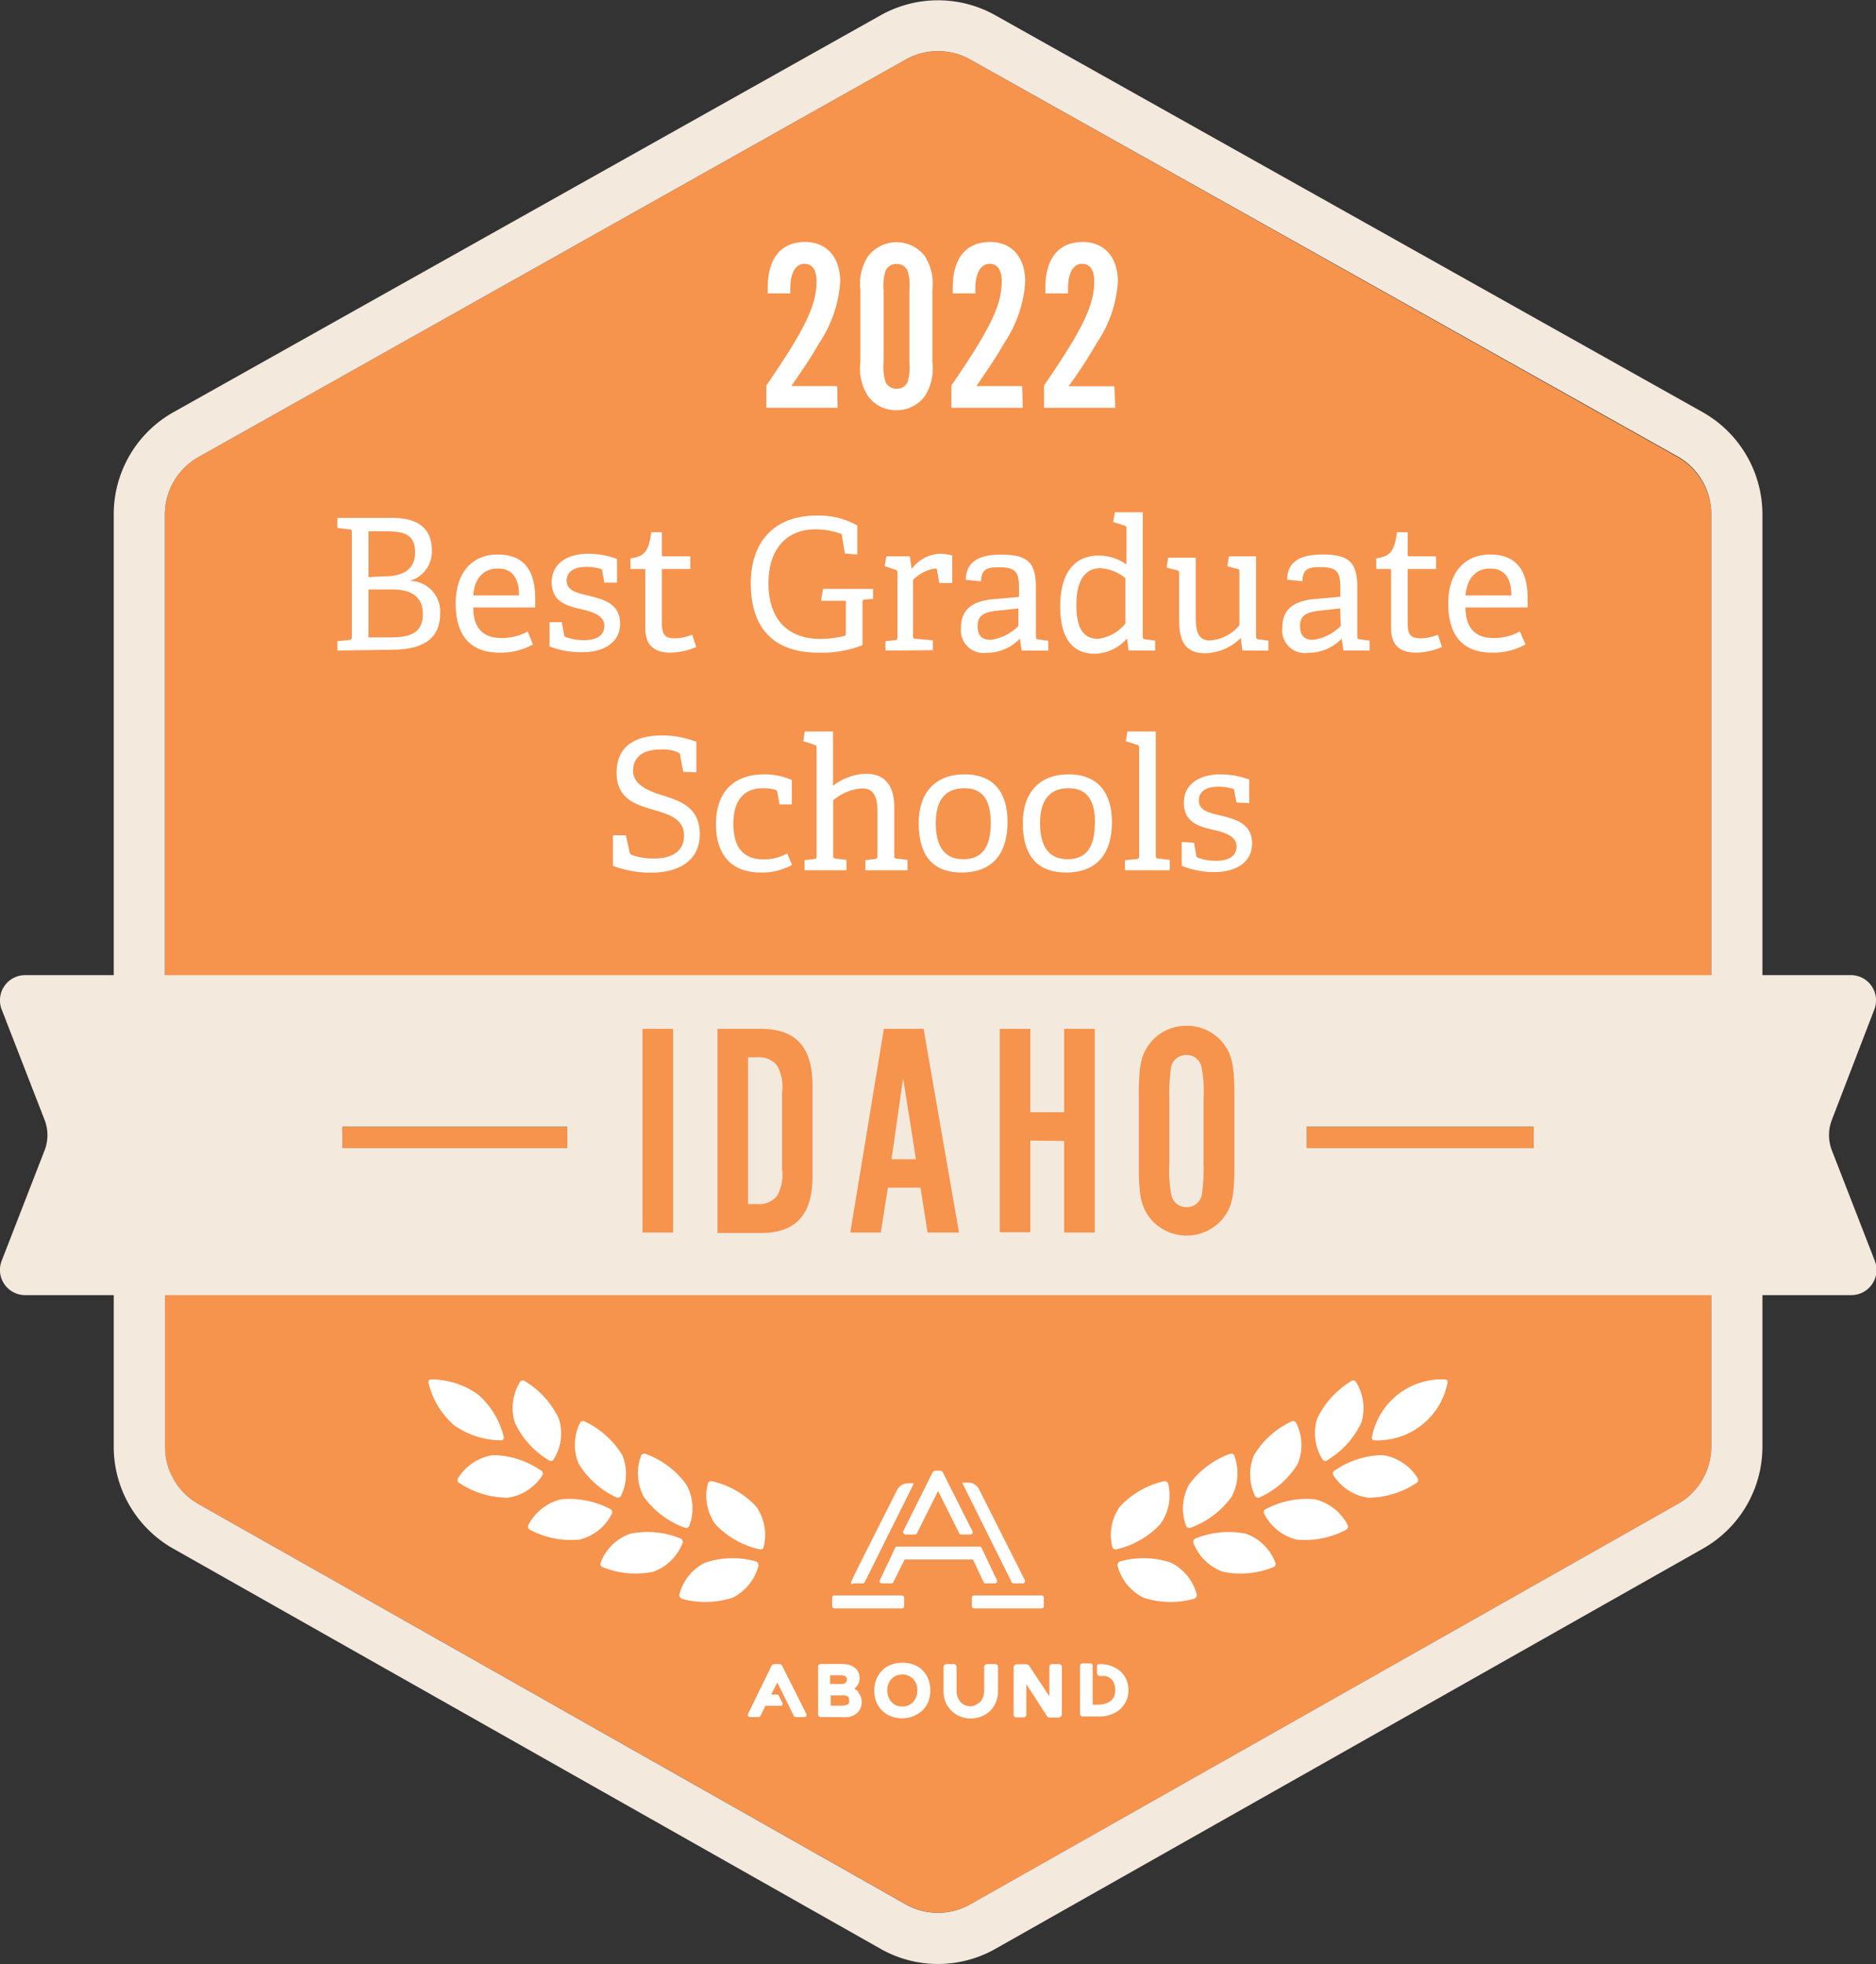 <svg xmlns="http://www.w3.org/2000/svg" viewBox="0 0 122.89 128.64"><rect x="0" y="0" width="122.89" height="128.64" fill="#333333" stroke="none"/><defs><style>.cls-1{fill:#f6934d;}.cls-2{fill:#f4e9dd;}.cls-3{fill:#fff;}.cls-4{fill:#67a989;}</style></defs><title>2022-bcfa-grad-school-idaho</title><g id="Layer_2" data-name="Layer 2"><g id="Layer_1-2" data-name="Layer 1"><path class="cls-1" d="M112.1,94.76V33.7a4.34,4.34,0,0,0-2.2-3.76L63.56,3.9a4.36,4.36,0,0,0-4.23,0L13,29.94a4.32,4.32,0,0,0-2.2,3.76V94.76A4.29,4.29,0,0,0,13,98.51l46.33,26.22a4.35,4.35,0,0,0,4.25,0l46.34-26.22A4.31,4.31,0,0,0,112.1,94.76Z"/><path class="cls-2" d="M111.54,27,65.2,1a7.68,7.68,0,0,0-7.51,0L11.36,27A7.67,7.67,0,0,0,7.45,33.7V94.76a7.67,7.67,0,0,0,3.89,6.67l46.33,26.21a7.63,7.63,0,0,0,7.55,0l46.34-26.21a7.67,7.67,0,0,0,3.89-6.67V33.7A7.69,7.69,0,0,0,111.54,27ZM59.33,3.9a4.34,4.34,0,0,1,4.23,0l46.34,26a4.34,4.34,0,0,1,2.2,3.76V64.58H10.8V33.7A4.32,4.32,0,0,1,13,29.94Zm50.58,94.61L63.57,124.73a4.31,4.31,0,0,1-4.25,0L13,98.51a4.29,4.29,0,0,1-2.19-3.75V83.89H112.1V94.76A4.31,4.31,0,0,1,109.91,98.51Z"/><path class="cls-3" d="M34.08,90.49a.24.24,0,0,1,.34,0,5.67,5.67,0,0,1,2.19,2.44,3.2,3.2,0,0,1-.36,2.69.24.24,0,0,1-.34,0,5.65,5.65,0,0,1-2.19-2.45A3.28,3.28,0,0,1,34.08,90.49Z"/><path class="cls-3" d="M28.07,90.58a.17.17,0,0,1,.18-.23,5.32,5.32,0,0,1,3.08,1A5.46,5.46,0,0,1,33,94.11a.18.18,0,0,1-.19.23,5.36,5.36,0,0,1-3.08-1A5.35,5.35,0,0,1,28.07,90.58Z"/><path class="cls-3" d="M42,95.34a.24.24,0,0,1,.32-.1,5.69,5.69,0,0,1,2.64,2,3.22,3.22,0,0,1,.19,2.71.24.24,0,0,1-.33.1,5.67,5.67,0,0,1-2.64-2A3.25,3.25,0,0,1,42,95.34Z"/><path class="cls-3" d="M39.34,102.37a.23.23,0,0,0,.17.29,5.73,5.73,0,0,0,3.28.29,3.24,3.24,0,0,0,1.93-1.9.23.23,0,0,0-.17-.29,5.7,5.7,0,0,0-3.27-.3A3.21,3.21,0,0,0,39.34,102.37Z"/><path class="cls-3" d="M46.37,97.17a.24.24,0,0,1,.31-.14,5.67,5.67,0,0,1,2.85,1.64,3.23,3.23,0,0,1,.49,2.67c0,.11-.16.17-.31.13a5.72,5.72,0,0,1-2.85-1.63A3.23,3.23,0,0,1,46.37,97.17Z"/><path class="cls-3" d="M44.5,104.46c0,.11.06.23.2.27a5.79,5.79,0,0,0,3.29-.08,3.24,3.24,0,0,0,1.7-2.12c0-.11-.06-.23-.21-.27a5.68,5.68,0,0,0-3.28.09A3.19,3.19,0,0,0,44.5,104.46Z"/><path class="cls-3" d="M38,93.19a.23.23,0,0,1,.33-.07,5.73,5.73,0,0,1,2.44,2.2A3.28,3.28,0,0,1,40.67,98a.24.24,0,0,1-.33.06,5.66,5.66,0,0,1-2.44-2.2A3.22,3.22,0,0,1,38,93.19Z"/><path class="cls-3" d="M34.6,99.91a.25.25,0,0,0,.15.31,5.76,5.76,0,0,0,3.23.62,3.22,3.22,0,0,0,2.11-1.71.23.23,0,0,0-.14-.3,5.69,5.69,0,0,0-3.23-.62A3.29,3.29,0,0,0,34.6,99.91Z"/><path class="cls-3" d="M30,96.83a.23.23,0,0,0,.11.32,5.73,5.73,0,0,0,3.15.95,3.25,3.25,0,0,0,2.28-1.48.23.23,0,0,0-.12-.31,5.61,5.61,0,0,0-3.14-1A3.28,3.28,0,0,0,30,96.83Z"/><path class="cls-3" d="M88.81,90.49a.24.24,0,0,0-.34,0,5.73,5.73,0,0,0-2.19,2.44,3.23,3.23,0,0,0,.37,2.69.22.22,0,0,0,.33,0,5.66,5.66,0,0,0,2.2-2.45A3.24,3.24,0,0,0,88.81,90.49Z"/><path class="cls-3" d="M94.82,90.58a.17.17,0,0,0-.18-.23,4.67,4.67,0,0,0-4.77,3.76.17.17,0,0,0,.18.23,4.67,4.67,0,0,0,4.77-3.76Z"/><path class="cls-3" d="M80.85,95.34c0-.11-.18-.15-.32-.1a5.74,5.74,0,0,0-2.64,2,3.26,3.26,0,0,0-.19,2.71.24.24,0,0,0,.33.1,5.67,5.67,0,0,0,2.64-2A3.25,3.25,0,0,0,80.85,95.34Z"/><path class="cls-3" d="M83.55,102.37a.23.23,0,0,1-.17.29,5.71,5.71,0,0,1-3.27.29,3.26,3.26,0,0,1-1.94-1.9.24.24,0,0,1,.18-.29,5.7,5.7,0,0,1,3.27-.3A3.22,3.22,0,0,1,83.55,102.37Z"/><path class="cls-3" d="M76.52,97.17a.24.24,0,0,0-.31-.14,5.65,5.65,0,0,0-2.84,1.64,3.2,3.2,0,0,0-.5,2.67.24.24,0,0,0,.31.13A5.68,5.68,0,0,0,76,99.84,3.23,3.23,0,0,0,76.52,97.17Z"/><path class="cls-3" d="M78.4,104.46c0,.11-.06.23-.21.27a5.75,5.75,0,0,1-3.28-.08,3.26,3.26,0,0,1-1.71-2.12c0-.11.06-.23.21-.27a5.68,5.68,0,0,1,3.28.09A3.25,3.25,0,0,1,78.4,104.46Z"/><path class="cls-3" d="M84.9,93.19a.23.23,0,0,0-.33-.07,5.65,5.65,0,0,0-2.43,2.2A3.29,3.29,0,0,0,82.22,98a.24.24,0,0,0,.33.06A5.61,5.61,0,0,0,85,95.9,3.22,3.22,0,0,0,84.9,93.19Z"/><path class="cls-3" d="M88.29,99.91a.24.24,0,0,1-.15.31,5.72,5.72,0,0,1-3.22.62,3.27,3.27,0,0,1-2.12-1.71.23.23,0,0,1,.15-.3,5.64,5.64,0,0,1,3.22-.62A3.29,3.29,0,0,1,88.29,99.91Z"/><path class="cls-3" d="M92.87,96.83a.23.23,0,0,1-.11.32,5.7,5.7,0,0,1-3.14.95,3.23,3.23,0,0,1-2.28-1.48.22.22,0,0,1,.11-.31,5.61,5.61,0,0,1,3.14-1A3.26,3.26,0,0,1,92.87,96.83Z"/><rect class="cls-3" x="54.51" y="104.5" width="4.72" height="0.85" rx="0.15"/><path class="cls-3" d="M55.91,103.71h.6a.15.15,0,0,0,.14-.09l3.17-6.37a.07.07,0,0,0,0-.09.11.11,0,0,0-.08,0h-.27a.78.78,0,0,0-.7.43c-.7,1.38-3,5.91-3,6a.14.14,0,0,0,0,.14A.14.14,0,0,0,55.91,103.71Z"/><path class="cls-3" d="M66.41,103.71H67a.13.13,0,0,0,.13-.07.16.16,0,0,0,0-.15l-3-5.95a.81.81,0,0,0-.71-.43h-.27a.1.1,0,0,0-.08,0,.07.07,0,0,0,0,.09l3.17,6.37A.16.16,0,0,0,66.41,103.71Z"/><rect class="cls-3" x="63.66" y="104.5" width="4.72" height="0.85" rx="0.15"/><path class="cls-3" d="M59.19,100.43a.16.16,0,0,0,.13.08h.61a.15.15,0,0,0,.14-.09l1.38-2.76,1.38,2.76a.14.14,0,0,0,.13.09h.61a.16.16,0,0,0,.13-.07.16.16,0,0,0,0-.15l-1.93-3.83a.23.23,0,0,0-.21-.13h-.26a.24.24,0,0,0-.22.13l-1.91,3.83A.14.14,0,0,0,59.19,100.43Z"/><path class="cls-3" d="M64.43,103.63a.13.13,0,0,0,.13.08h.61a.14.14,0,0,0,.13-.07.16.16,0,0,0,0-.15l-1-2.11a.16.16,0,0,0-.14-.08H58.77a.14.14,0,0,0-.13.08l-1,2.11a.14.14,0,0,0,0,.15.15.15,0,0,0,.13.07h.61a.16.16,0,0,0,.14-.08l.74-1.48h4.48Z"/><path class="cls-3" d="M56.22,110.81a.86.86,0,0,0-.26-.2h0a.84.84,0,0,0,.35-.68.87.87,0,0,0-.1-.44.84.84,0,0,0-.27-.29.86.86,0,0,0-.35-.16,1.74,1.74,0,0,0-.39-.05H53.76a.18.18,0,0,0-.17.17v3.14a.18.18,0,0,0,.17.17H55.1a2.42,2.42,0,0,0,.47,0,1.23,1.23,0,0,0,.44-.17.86.86,0,0,0,.31-.32.92.92,0,0,0,.13-.51.91.91,0,0,0-.23-.61Zm-.6.57a.27.27,0,0,1,0,.17.45.45,0,0,1-.13.11,1,1,0,0,1-.33.06h-.74v-.67h.76a.63.63,0,0,1,.38.08S55.62,111.21,55.62,111.38Zm-.23-1.16a.38.38,0,0,1-.28.08h-.73v-.57h.68a.53.53,0,0,1,.33.08.23.23,0,0,1,.09.21A.27.27,0,0,1,55.39,110.22Z"/><path class="cls-3" d="M60.42,109.39h0a1.58,1.58,0,0,0-.58-.36,2.05,2.05,0,0,0-.72-.12,2,2,0,0,0-.75.13,1.6,1.6,0,0,0-.58.37,1.77,1.77,0,0,0-.38.58,2,2,0,0,0-.14.75,2,2,0,0,0,.14.74,1.73,1.73,0,0,0,.38.57,1.75,1.75,0,0,0,.58.37,2,2,0,0,0,2.05-.38,1.65,1.65,0,0,0,.39-.58,2.17,2.17,0,0,0,0-1.48A1.69,1.69,0,0,0,60.42,109.39Zm-.33,1.32a1.21,1.21,0,0,1-.07.43,1.05,1.05,0,0,1-.2.34,1,1,0,0,1-.31.22,1.13,1.13,0,0,1-.81,0,1,1,0,0,1-.3-.22.9.9,0,0,1-.2-.34,1.18,1.18,0,0,1-.08-.43,1.07,1.07,0,0,1,.08-.41.94.94,0,0,1,.2-.33.9.9,0,0,1,.3-.21,1.07,1.07,0,0,1,.41-.08,1.06,1.06,0,0,1,.4.08,1,1,0,0,1,.31.21,1.12,1.12,0,0,1,.2.33A1.1,1.1,0,0,1,60.09,110.71Z"/><path class="cls-3" d="M65.14,109h-.48a.19.19,0,0,0-.19.19v1.53a1.21,1.21,0,0,1-.07.43,1.05,1.05,0,0,1-.2.34l.06,0h0l-.08,0v0a1.26,1.26,0,0,1-.28.19.75.75,0,0,1-.35.08.82.82,0,0,1-.35-.08,1,1,0,0,1-.27-.19l0,0h0a1.27,1.27,0,0,1-.2-.34,1.21,1.21,0,0,1-.07-.43v-1.53a.18.18,0,0,0-.19-.19h-.48a.18.18,0,0,0-.18.19v1.56a2,2,0,0,0,.13.74,1.75,1.75,0,0,0,.39.57,1.65,1.65,0,0,0,.58.37,1.73,1.73,0,0,0,.69.13,1.79,1.79,0,0,0,.68-.13,1.75,1.75,0,0,0,.58-.37,1.73,1.73,0,0,0,.38-.57,2,2,0,0,0,.14-.74v-1.56A.19.19,0,0,0,65.14,109Z"/><path class="cls-3" d="M69.39,109h-.48a.17.17,0,0,0-.17.17v1.94l-1.32-2a.22.22,0,0,0-.18-.1h-.62a.22.22,0,0,0-.22.22v3.08a.18.18,0,0,0,.18.18h.48a.18.18,0,0,0,.17-.18v-2l1.35,2.09a.21.21,0,0,0,.18.1h.58a.22.22,0,0,0,.22-.22v-3.09A.18.18,0,0,0,69.39,109Z"/><path class="cls-3" d="M73.78,110a1.56,1.56,0,0,0-.4-.54A2,2,0,0,0,72,109a.14.14,0,0,0-.14.14v.44a.21.21,0,0,0,.19.2h.07a2.72,2.72,0,0,1,.3,0,.84.84,0,0,1,.34.17.7.7,0,0,1,.21.29,1.23,1.23,0,0,1,0,.9.75.75,0,0,1-.24.29,1.26,1.26,0,0,1-.37.17,1.86,1.86,0,0,1-.48.06h-.3v-2.55a.16.16,0,0,0-.16-.16h-.5a.17.17,0,0,0-.17.16v3.15a.18.18,0,0,0,.17.17h1.16a2.1,2.1,0,0,0,.64-.11,2,2,0,0,0,.59-.31,1.84,1.84,0,0,0,.44-.55,1.65,1.65,0,0,0,.17-.77A1.86,1.86,0,0,0,73.78,110Z"/><path class="cls-3" d="M51,109h-.28a.21.21,0,0,0-.19.13L49,112.26a.15.15,0,0,0,.13.21h.56a.16.16,0,0,0,.13-.08l.32-.66h1a.11.11,0,0,0,.11-.06.12.12,0,0,0,0-.13l-.23-.46a.13.13,0,0,0-.12-.09h-.38l.4-.79L52,112.39a.16.16,0,0,0,.13.08h.56a.15.15,0,0,0,.13-.21l-1.58-3.14A.22.22,0,0,0,51,109Z"/><path class="cls-2" d="M121.24,84.83H1.65A1.65,1.65,0,0,1,.11,82.58l2.81-7.23a2.76,2.76,0,0,0,0-2L.11,66.12a1.65,1.65,0,0,1,1.54-2.25H121.24a1.65,1.65,0,0,1,1.54,2.25L120,73.35a2.76,2.76,0,0,0,0,2l2.81,7.23A1.65,1.65,0,0,1,121.24,84.83Z"/><path class="cls-3" d="M54.87,26.71H50.2V25.25c2.53-3.68,3.29-5.26,3.29-6.82,0-.75-.28-1.15-.8-1.15s-.92.51-.92,1.63c0,0,0,.18,0,.31H50.29c0-.16,0-.32,0-.37,0-1.92.86-3,2.45-3,1.42,0,2.3,1,2.3,2.61a8.18,8.18,0,0,1-1.37,4c-.45.78-.68,1.15-1.83,2.83h3Z"/><path class="cls-3" d="M61.08,23.73a3.38,3.38,0,0,1-.49,2.21,2.29,2.29,0,0,1-1.86.93,2.25,2.25,0,0,1-1.87-.93,3.31,3.31,0,0,1-.5-2.21V19a3.31,3.31,0,0,1,.5-2.21,2.34,2.34,0,0,1,3.73,0A3.38,3.38,0,0,1,61.08,19Zm-3.2,0A3.59,3.59,0,0,0,58,25a.77.77,0,0,0,.74.46.74.74,0,0,0,.72-.46,3.35,3.35,0,0,0,.11-1.25V19a3.28,3.28,0,0,0-.11-1.24.74.74,0,0,0-.72-.47.76.76,0,0,0-.74.47A3.52,3.52,0,0,0,57.88,19Z"/><path class="cls-3" d="M67,26.71H62.32V25.25c2.53-3.68,3.3-5.26,3.3-6.82,0-.75-.29-1.15-.8-1.15s-.93.51-.93,1.63c0,0,0,.18,0,.31H62.41c0-.16,0-.32,0-.37,0-1.92.86-3,2.45-3,1.42,0,2.3,1,2.3,2.61a8.18,8.18,0,0,1-1.37,4c-.45.78-.68,1.15-1.83,2.83h3Z"/><path class="cls-3" d="M73.06,26.71H68.39V25.25c2.53-3.68,3.29-5.26,3.29-6.82,0-.75-.28-1.15-.8-1.15s-.92.51-.92,1.63c0,0,0,.18,0,.31H68.48c0-.16,0-.32,0-.37,0-1.92.86-3,2.45-3,1.42,0,2.3,1,2.3,2.61a8.11,8.11,0,0,1-1.38,4A32,32,0,0,1,70,25.3h3Z"/><path class="cls-3" d="M22.1,42.61V42l.76-.08c.16,0,.19-.06.19-.24V34.91c0-.18,0-.23-.19-.24l-.76-.09v-.66h3.57c2,0,2.62.94,2.62,2.13a2,2,0,0,1-1.46,2v0a2,2,0,0,1,2,2.16c0,1.77-1.33,2.35-3.21,2.35Zm3.09-4.86c.95,0,2-.28,2-1.56,0-1.1-.61-1.39-1.81-1.39H24.14v3Zm.32,4c1.26,0,2.19-.21,2.19-1.55,0-1.16-.85-1.59-1.95-1.59H24.14v3.14Z"/><path class="cls-3" d="M34.91,42.21a4.34,4.34,0,0,1-2.18.54c-2.17,0-2.88-1.43-2.88-3.21,0-2.2,1.23-3.22,2.74-3.22s2.47.79,2.47,2.87c0,.16,0,.39,0,.6H31c0,1.21.53,2,1.84,2a3.49,3.49,0,0,0,1.73-.43ZM34,39c0-1.37-.65-1.76-1.38-1.76S31.11,37.63,31,39Z"/><path class="cls-3" d="M39.59,38.16l-.14-.75c0-.08,0-.13-.12-.15a3.16,3.16,0,0,0-.94-.13c-.87,0-1.27.38-1.27.9,0,.68.72.82,1.5,1,.94.24,2,.52,2,1.82s-1.17,1.87-2.44,1.87A5.59,5.59,0,0,1,36,42.34V40.75l.8,0,.15.82a.17.17,0,0,0,.14.17,3.45,3.45,0,0,0,1.18.19c.8,0,1.32-.3,1.32-.94s-.69-.89-1.45-1.07c-.94-.22-2-.46-2-1.78s1.15-1.87,2.38-1.87a5.51,5.51,0,0,1,1.9.34v1.55Z"/><path class="cls-3" d="M45.61,42.38a4.6,4.6,0,0,1-1.67.37c-1.15,0-1.67-.54-1.67-1.62V37.39c0-.07,0-.12-.09-.12H41.3v-.7c.94-.12,1.2-.49,1.36-1.71h.7v1.46c0,.08,0,.12.1.12h1.76v.83H43.36v3.54c0,.75.18,1,.87,1a3.15,3.15,0,0,0,1.11-.24Z"/><path class="cls-3" d="M56.69,39.27c-.14,0-.19,0-.19.21v2.78a7.29,7.29,0,0,1-2.88.49c-3.24,0-4.44-1.93-4.44-4.54s1.43-4.44,4.32-4.44a5.1,5.1,0,0,1,2.66.65v1.9l-.81-.06-.19-1.11c0-.11,0-.18-.17-.22a5.14,5.14,0,0,0-1.56-.26c-1.9,0-3.09,1.29-3.09,3.54s1.17,3.64,3.42,3.64a7,7,0,0,0,1.48-.18c.11,0,.17-.06.17-.2V39.35H53.78l.13-.78h3.28v.66Z"/><path class="cls-3" d="M58,42.61V42l.6-.07c.17,0,.19-.06.19-.24V37.56c0-.13,0-.22-.16-.25l-.68-.23.11-.64H59.6l.12.83h0a2.45,2.45,0,0,1,1.79-1,3.83,3.83,0,0,1,.87.11v1.81l-.85,0-.15-.83c0-.1,0-.12-.14-.12a2.54,2.54,0,0,0-1.43.75v3.61c0,.2,0,.23.19.24l1.11.1v.65Z"/><path class="cls-3" d="M66.92,42.61l-.11-.78h0a3,3,0,0,1-2.17.93,1.49,1.49,0,0,1-1.69-1.64c0-1.2.74-1.76,2.18-1.88l1.62-.14v-.63c0-.88-.16-1.31-1.21-1.31-.73,0-1.26,0-1.27.92l-1-.1c0-1.48,1.37-1.65,2.31-1.65,1.71,0,2.28.48,2.28,2.14v3.18c0,.19,0,.21.19.24l.62.08v.65Zm-.21-2.76L65.36,40c-1,.09-1.32.39-1.32,1s.27.91.84.91A3.14,3.14,0,0,0,66.71,41Z"/><path class="cls-3" d="M73.93,42.61l-.1-.79,0,0a2.89,2.89,0,0,1-2.11,1c-1.37,0-2.27-.89-2.27-3.09,0-2.37,1.07-3.34,2.51-3.34a3.12,3.12,0,0,1,1.83.58V34.66c0-.12,0-.21-.15-.24l-.72-.23.11-.64h1.83v8.09c0,.19,0,.21.19.24l.62.08v.65Zm-.21-4.74a2.8,2.8,0,0,0-1.64-.65c-1.13,0-1.57,1-1.57,2.41,0,1.67.56,2.21,1.4,2.21a2.69,2.69,0,0,0,1.81-1Z"/><path class="cls-3" d="M81.38,42.61l-.1-.82h0a3.46,3.46,0,0,1-2.32,1c-1.32,0-1.72-.8-1.72-2.18v-3c0-.19,0-.24-.2-.27l-.62-.16.1-.65h1.81v3.88c0,1,.18,1.54.93,1.54a2.73,2.73,0,0,0,1.93-1V37.51c0-.19,0-.23-.19-.26l-.6-.16.1-.65h1.78v5.18c0,.18,0,.24.17.26l.64.08v.65Z"/><path class="cls-3" d="M88,42.61l-.11-.78h0a3,3,0,0,1-2.17.93A1.49,1.49,0,0,1,84,41.11c0-1.2.74-1.76,2.18-1.88l1.62-.14v-.63c0-.88-.16-1.31-1.21-1.31-.73,0-1.26,0-1.27.92l-1-.1c0-1.48,1.37-1.65,2.31-1.65,1.71,0,2.28.48,2.28,2.14v3.18c0,.19,0,.21.19.24l.62.08v.65Zm-.21-2.76L86.48,40c-1,.09-1.32.39-1.32,1s.27.91.84.91A3.14,3.14,0,0,0,87.83,41Z"/><path class="cls-3" d="M94.46,42.38a4.6,4.6,0,0,1-1.67.37c-1.15,0-1.67-.54-1.67-1.62V37.39c0-.07,0-.12-.09-.12h-.88v-.7c.94-.12,1.2-.49,1.36-1.71h.7v1.46c0,.08,0,.12.1.12h1.76v.83H92.21v3.54c0,.75.18,1,.87,1a3.15,3.15,0,0,0,1.11-.24Z"/><path class="cls-3" d="M99.93,42.21a4.34,4.34,0,0,1-2.18.54c-2.18,0-2.88-1.43-2.88-3.21,0-2.2,1.22-3.22,2.73-3.22s2.47.79,2.47,2.87c0,.16,0,.39,0,.6H96c0,1.21.53,2,1.83,2a3.49,3.49,0,0,0,1.73-.43ZM99,39c0-1.37-.65-1.76-1.38-1.76S96.13,37.63,96,39Z"/><path class="cls-3" d="M44.75,50.55l-.18-1c0-.17-.07-.22-.13-.26a2.48,2.48,0,0,0-1.14-.2c-1.23,0-1.83.54-1.83,1.39s.86,1.28,1.82,1.58c1.2.38,2.55.77,2.55,2.57s-1.46,2.53-3.17,2.53a6.92,6.92,0,0,1-2.52-.45v-2H41l.23,1.05a.3.3,0,0,0,.24.27,4.23,4.23,0,0,0,1.34.2c1.23,0,2-.47,2-1.51S43.89,53.37,43,53.1c-1.21-.36-2.61-.67-2.61-2.49s1.34-2.44,3-2.44a6.23,6.23,0,0,1,2.23.42v2Z"/><path class="cls-3" d="M51.88,56.65a4,4,0,0,1-2.05.5c-2,0-2.93-1.26-2.93-3.15,0-2.28,1.32-3.28,3.15-3.28a4.47,4.47,0,0,1,1.82.37v1.6l-.8,0-.15-.79a.18.18,0,0,0-.14-.17,2.79,2.79,0,0,0-.82-.1c-1.07,0-1.92.62-1.92,2.33s.8,2.33,2,2.33a3.21,3.21,0,0,0,1.53-.39Z"/><path class="cls-3" d="M56.69,57v-.66l.58-.07c.16,0,.21-.08.21-.24v-2.8c0-.89-.15-1.59-1-1.59a3.23,3.23,0,0,0-1.9.78V56c0,.19,0,.21.19.24l.68.08V57H52.7v-.66l.6-.07c.17,0,.19-.06.19-.24v-7c0-.13,0-.22-.15-.25l-.72-.23.1-.64h1.85v3.56a3.68,3.68,0,0,1,2.16-.79c1.28,0,1.85.83,1.85,2.19V56c0,.19,0,.21.19.24l.68.08V57Z"/><path class="cls-3" d="M60.18,53.9c0-1.88,1-3.18,3-3.18S66,52,66,53.83c0,2-.91,3.32-3,3.32S60.18,55.81,60.18,53.9Zm4.72,0c0-1.57-.57-2.27-1.74-2.27s-1.86.7-1.86,2.28.61,2.37,1.8,2.37S64.9,55.54,64.9,53.9Z"/><path class="cls-3" d="M67,53.9c0-1.88,1-3.18,3-3.18s2.84,1.31,2.84,3.11c0,2-.91,3.32-3,3.32S67,55.81,67,53.9Zm4.73,0c0-1.57-.58-2.27-1.74-2.27s-1.86.7-1.86,2.28.61,2.37,1.8,2.37S71.72,55.54,71.72,53.9Z"/><path class="cls-3" d="M73.69,57v-.66l.74-.07c.17,0,.19-.06.19-.24v-7c0-.13,0-.22-.15-.25l-.72-.23.1-.64h1.86V56c0,.19,0,.21.2.24l.72.08V57Z"/><path class="cls-3" d="M81,52.56l-.15-.75c0-.08,0-.13-.12-.15a3.14,3.14,0,0,0-.93-.13c-.88,0-1.27.38-1.27.9,0,.68.71.82,1.49,1,.94.24,2,.52,2,1.82s-1.16,1.87-2.44,1.87a5.59,5.59,0,0,1-2.17-.41V55.15l.81.05.14.82a.17.17,0,0,0,.14.17,3.45,3.45,0,0,0,1.18.19c.8,0,1.32-.3,1.32-.94s-.68-.89-1.45-1.07c-.94-.22-2-.46-2-1.78s1.15-1.87,2.38-1.87a5.45,5.45,0,0,1,1.9.34v1.55Z"/><rect class="cls-4" x="22.43" y="73.78" width="14.73" height="1.4"/><rect class="cls-4" x="85.6" y="73.78" width="14.86" height="1.4"/><rect class="cls-1" x="22.43" y="73.8" width="14.73" height="1.4"/><rect class="cls-1" x="85.6" y="73.8" width="14.86" height="1.4"/><path class="cls-1" d="M44.09,80.73h-2V67.39h2Z"/><path class="cls-1" d="M47,67.39h2.84c2.31,0,3.39,1.2,3.39,3.76V77c0,2.56-1.08,3.76-3.39,3.76H47Zm2.63,11.48a1.52,1.52,0,0,0,1.26-.52,2.76,2.76,0,0,0,.34-1.76V71.53a2.76,2.76,0,0,0-.34-1.76,1.52,1.52,0,0,0-1.26-.52H49v9.62Z"/><path class="cls-1" d="M58.16,77.79l-.46,2.94h-2L57.9,67.39h2.6l2.32,13.34H60.76l-.46-2.94Zm1-7.18-.76,5.32H60Z"/><path class="cls-1" d="M67.49,74.71v6h-2V67.39h2v5.46h2.22V67.39h2V80.73h-2v-6Z"/><path class="cls-1" d="M80.86,76.39c0,2-.16,2.7-.8,3.48a3.09,3.09,0,0,1-4.66,0c-.64-.78-.8-1.52-.8-3.48V71.73c0-2,.16-2.7.8-3.48a3,3,0,0,1,2.34-1.06,3,3,0,0,1,2.32,1.06c.64.78.8,1.5.8,3.48Zm-4.26-.22a8.32,8.32,0,0,0,.14,2.14,1,1,0,0,0,1,.76,1,1,0,0,0,1-.88,12,12,0,0,0,.1-2V72a8.1,8.1,0,0,0-.14-2.14,1,1,0,0,0-1-.76,1,1,0,0,0-1,.88,12.35,12.35,0,0,0-.1,2Z"/></g></g></svg>